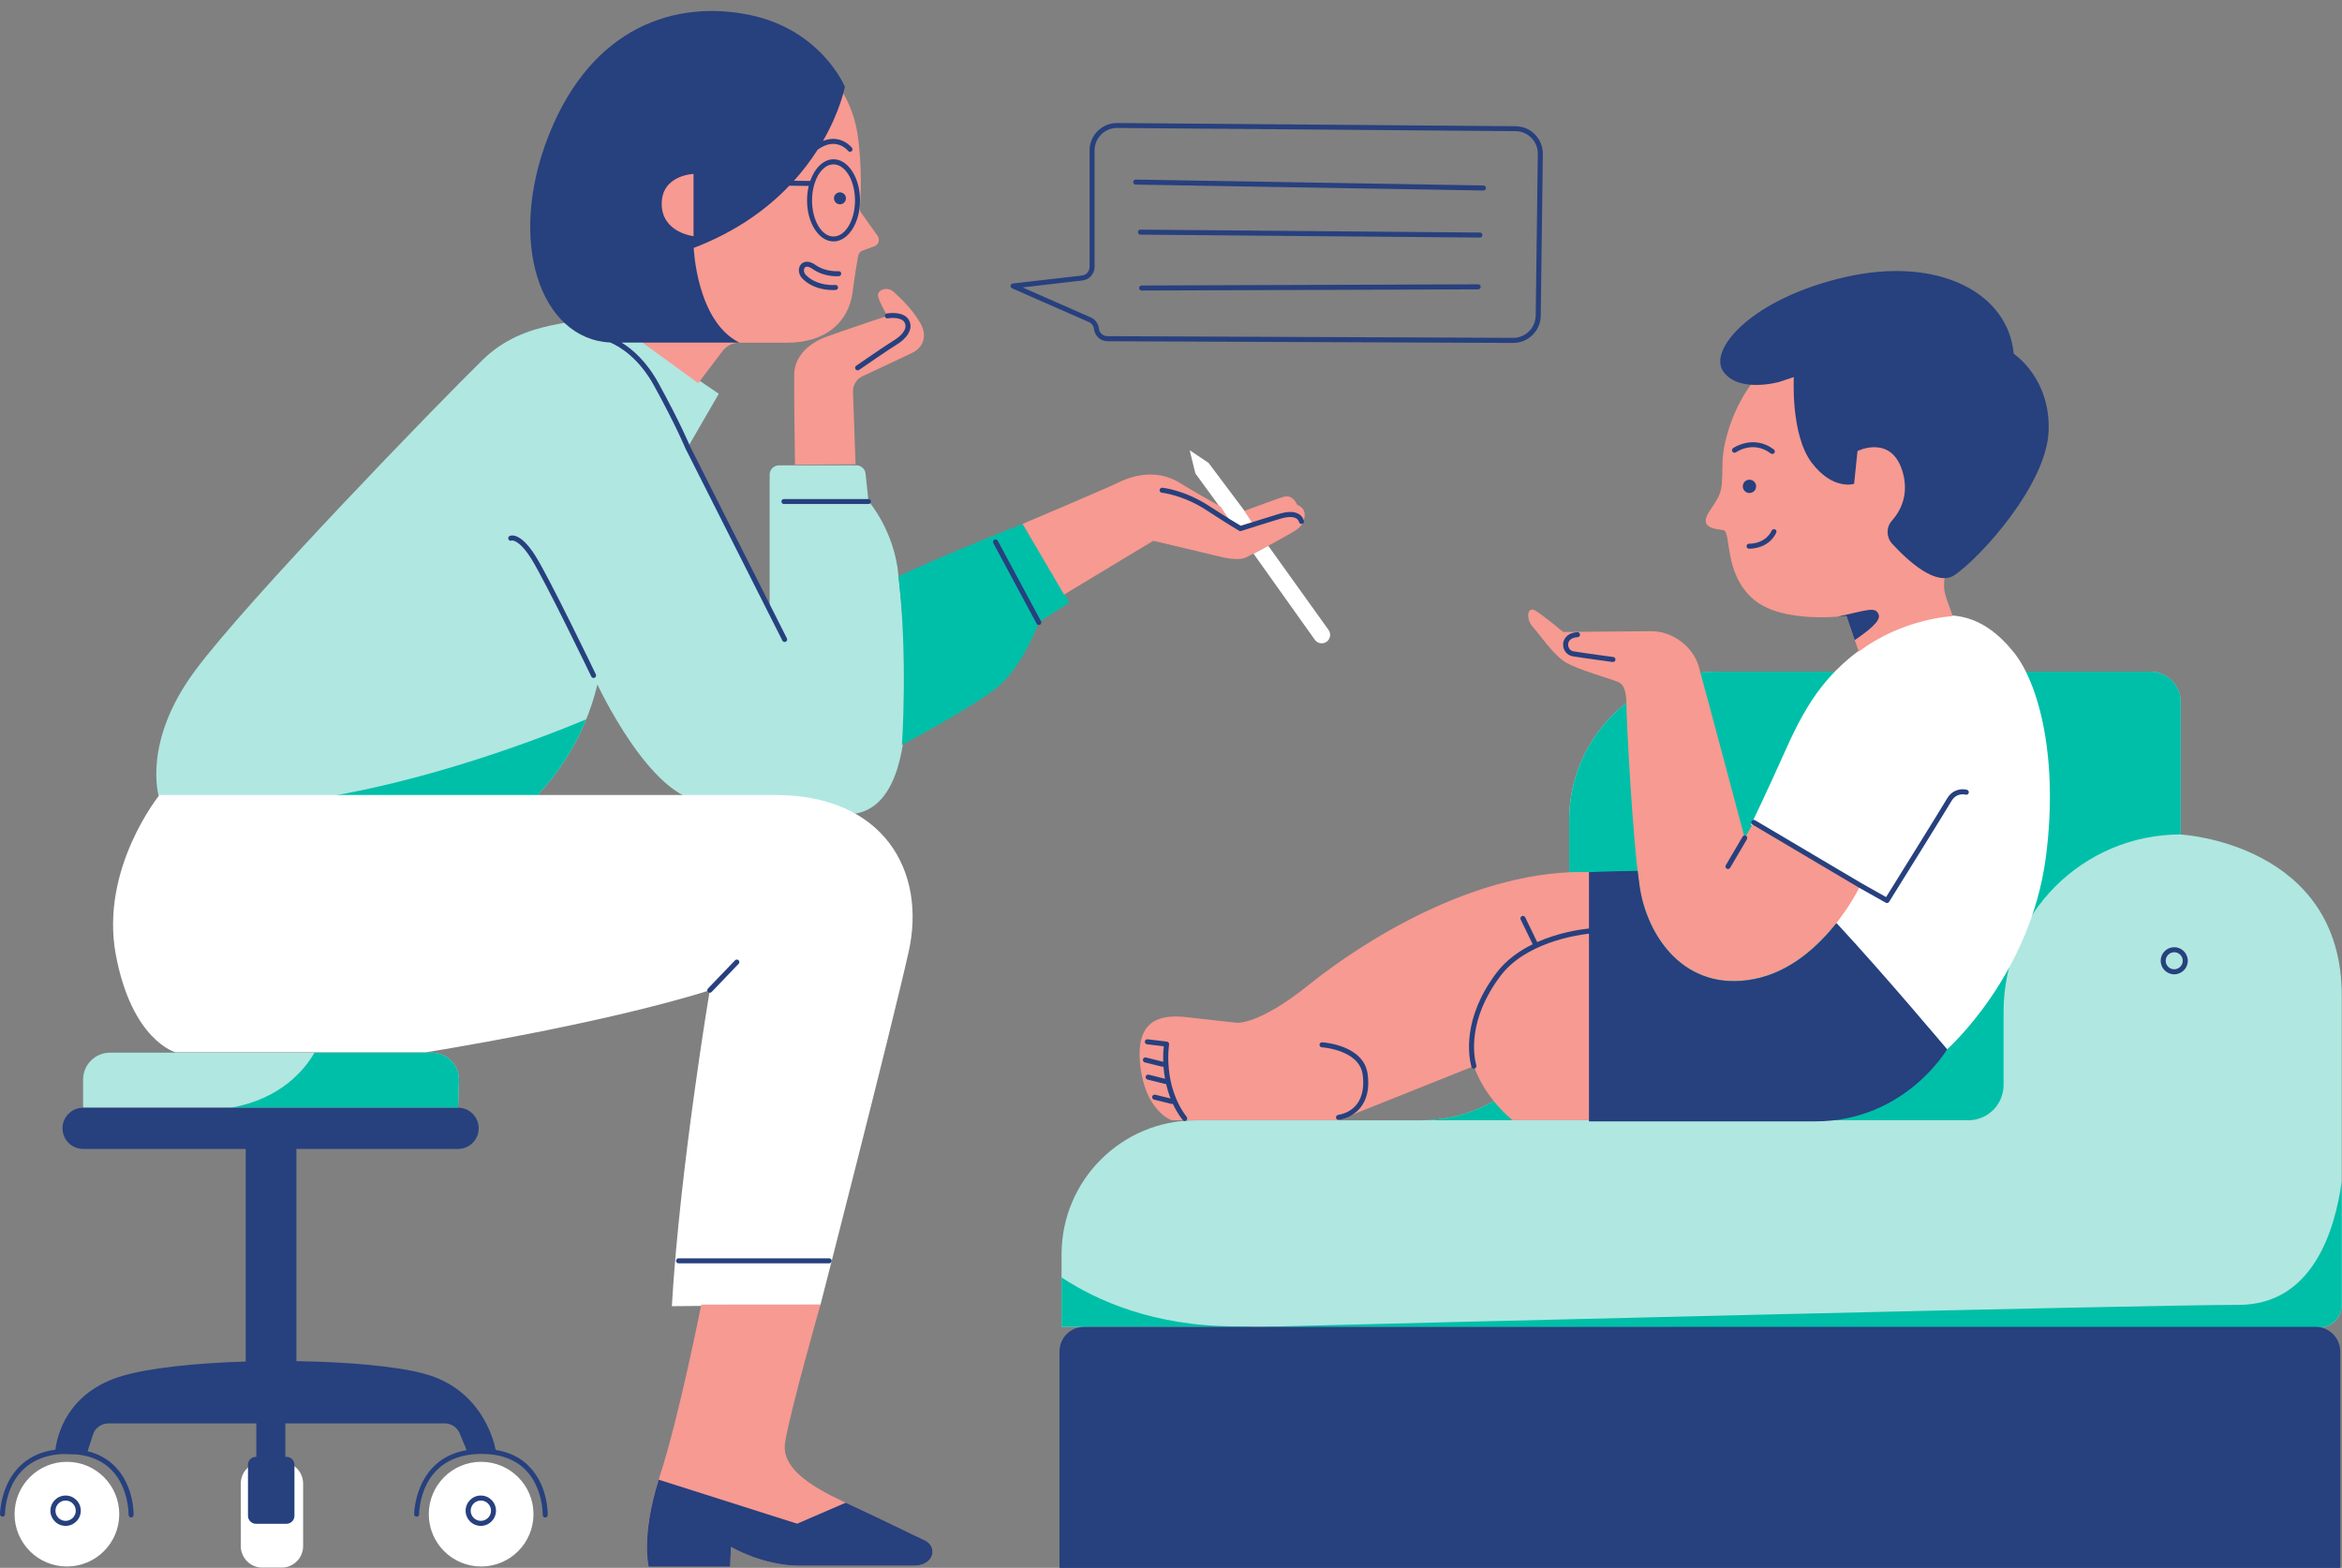 <?xml version="1.0" encoding="UTF-8"?><svg xmlns="http://www.w3.org/2000/svg" xmlns:xlink="http://www.w3.org/1999/xlink" height="327.4" preserveAspectRatio="xMidYMid meet" version="1.0" viewBox="0.0 -2.3 489.0 327.4" width="489.0" zoomAndPan="magnify"><rect x="0.0" y="-2.3" width="489.0" height="327.4" fill="#808080" stroke="none"/><g id="change1_1"><path d="M488.95,205.6v64.62c0,2.62-2.12,4.74-4.74,4.73l-257.86-0.17h-4.7v-15.14c0-15.46,12.53-27.99,27.99-27.99 h47.01c17.11,0,30.98-13.87,30.98-30.98v-31.73c0-17.11,13.87-30.98,30.98-30.98h90.4c3.48,0,6.3,2.82,6.3,6.3v27.7 C455.32,171.96,488.95,173.77,488.95,205.6z M181.33,102.33l-0.6-5.72c-0.1-0.99-0.94-1.74-1.93-1.74h-16.15 c-1.07,0-1.95,0.87-1.95,1.95v29.3L143.6,91.13l6.48-11.2l-24.56-16.7c-4.32,2.55-15.72,0.79-24.76,9.63 c-9.04,8.84-49.12,50.11-60.12,65.01c-11,14.9-7.47,26.16-7.47,26.16s38.13,1.13,75.38,2.15c0.72-0.28,1.35-0.52,2.07-0.8 c5.01-4.9,11.31-13.03,14.12-24.74c0,0,11.18,24.04,22.08,24.32c2.46,0.06,4.01,0.97,4.93,2.33c11.92,0.28,21.11,0.46,25.05,0.46 c17.88,0,11.59-40.28,10.81-49.71C186.83,108.62,181.33,102.33,181.33,102.33z M90.2,217.52H22.98c-3.11,0-5.63,2.52-5.63,5.63 v5.87h78.3l0.18-5.7C95.93,220.15,93.38,217.52,90.2,217.52z" fill="#B0E7E1"/></g><g id="change2_1"><path d="M410.98,231.64H296.66c17.11,0,30.98-13.87,30.98-30.98v-31.73c0-17.11,13.87-30.98,30.98-30.98h90.4 c3.48,0,6.3,2.82,6.3,6.3v27.7h0c-20.43,0-36.98,16.56-36.98,36.98v15.35C418.33,228.35,415.04,231.64,410.98,231.64z M213.51,107.09c0,0-18,7.13-25.9,10.96c1.98,17.29,0.71,35.2,0.71,35.2s13.61-7.18,19.44-11.66c5.83-4.49,9.12-13.91,9.12-13.91 l6.43-4.19L213.51,107.09z M467.4,270.19c-20.39,0-168.01,3.68-205.38,4.62c-1.14-0.09-2.47-0.14-4.03-0.14 c-17.15,0-29.14-5.45-36.34-10.22v10.33h4.7l35.68,0.02c0,0,0,0,0,0l222.18,0.15c2.62,0,4.74-2.12,4.74-4.73v-25.88 C487.51,254.85,482.77,270.19,467.4,270.19z M108.56,166.18c0.72-0.28,1.35-0.52,2.07-0.8c3.9-3.81,8.57-9.59,11.77-17.47 c-7.22,3.03-33.74,13.61-59.52,16.99C76.17,165.28,92.44,165.74,108.56,166.18z M90.2,217.52H65.67 c-2.18,3.76-7.17,9.68-17.44,11.5h47.42l0.18-5.7C95.93,220.15,93.38,217.52,90.2,217.52z" fill="#00BFA8"/></g><g id="change3_1"><path d="M427.19,176.54c-3.21,24.88-20.63,40.27-20.63,40.27l-24.13-27.12l-16.81-19.8c0,0,3-6.16,7.32-15.81 c4.33-9.65,9.09-17.8,21.23-24.28c12.15-6.49,20.02-3.74,26.36,4.2C425.62,140.35,429.86,155.82,427.19,176.54z M161.88,163.71 c-22.55,0-128.58,0-128.58,0s-12.47,15.35-9.12,33.34c3.36,17.99,12.47,20.39,12.47,20.39h52.3c0,0,36.46-5.76,59.25-12.95 c0,0-6.24,37.18-7.92,65.97l31.02-0.26c0,0,14.56-56.6,18.4-73.63C193.54,179.54,184.43,163.71,161.88,163.71z M248.4,91.72 l1.19,4.84l6.9,9.47l2.59,1.47l2.57-0.72l-9.31-12.42L248.4,91.72z M264.8,111.66l-3.07,1.65l12.8,17.99 c0.52,0.73,1.51,0.95,2.29,0.52c0.92-0.51,1.19-1.71,0.58-2.57L264.8,111.66z M100.46,302.96c-6.04,0-10.93,4.89-10.93,10.93 c0,6.04,4.89,10.93,10.93,10.93c6.04,0,10.93-4.89,10.93-10.93C111.39,307.86,106.5,302.96,100.46,302.96z M13.97,302.96 c-6.04,0-10.93,4.89-10.93,10.93c0,6.04,4.89,10.93,10.93,10.93c6.04,0,10.93-4.89,10.93-10.93 C24.9,307.86,20.01,302.96,13.97,302.96z M58.81,303.02h-4.05c-2.47,0-4.48,2.01-4.48,4.48v13.07c0,2.47,2.01,4.48,4.48,4.48h4.05 c2.47,0,4.48-2.01,4.48-4.48V307.5C63.29,305.02,61.28,303.02,58.81,303.02z" fill="#FFF"/></g><g id="change4_1"><path d="M408.69,113.02c-3.23,4.43-3.17,7.13-2.21,9.87c0.67,1.91,1.24,3.48,1.24,3.48s-10.43,0.43-19.62,7.41 l-2.55-7.49c0,0-13.45,1.87-19.58-3.57c-6.13-5.45-4.43-13.96-6.13-14.3c-1.7-0.34-5.45-0.34-2.72-4.26 c2.72-3.92,2.38-4.26,2.55-10.21c0.17-5.96,5.11-22.81,21.11-25.7c16-2.89,27.58,0.68,33.54,12.6 C420.27,92.77,411.93,108.6,408.69,113.02z M364.29,172.69c0,0-8.4-31.53-9.6-35.81c-1.2-4.28-5.65-7.37-9.77-7.37 c-4.11,0-18.51,0.17-18.51,0.17s-4.11-3.43-5.83-4.46c-1.71-1.03-2.06,1.71-0.51,3.43c1.54,1.71,4.28,5.83,6.85,7.37 c2.57,1.54,9.42,3.43,10.97,4.11c1.54,0.69,1.71,2.91,1.71,5.14s1.2,27.08,2.74,37.53c1.54,10.45,9.42,22.11,23.82,19.36 c14.39-2.74,22.28-19.54,22.28-19.54l-22.28-13.19L364.29,172.69z M273.26,203.37c-10.55,8.48-15.07,7.91-15.07,7.91 s-5.09-0.57-9.98-1.13c-4.9-0.57-11.12-0.38-10.17,9.61c0.94,9.98,6.59,11.87,6.59,11.87h34.85l28.26-11.3 c2.45,6.97,8.1,11.3,8.1,11.3h16.39v-51.81C308.02,178.94,283.81,194.89,273.26,203.37z M183.41,59.85 c0.56,1.67,1.86,3.81,1.86,3.81s-8.92,2.97-12.74,4.37c-3.81,1.39-6.6,4.18-6.69,7.72c-0.09,3.53,0.16,18.99,0.16,18.99l12.64-0.09 l-0.54-15.13c-0.05-1.38,0.72-2.66,1.98-3.25c3.26-1.52,9.37-4.38,10.58-4.99c1.67-0.84,3.25-3.07,1.49-6.14 c-1.77-3.07-4.28-5.3-5.58-6.51C185.27,57.44,182.85,58.18,183.41,59.85z M145.79,77.71l5.08-6.71c0.83-1.1,2.13-1.74,3.5-1.74h10 c7.96,0,12.79-4.22,13.64-10.5c0.56-4.18,0.96-6.54,1.17-7.65c0.09-0.5,0.44-0.9,0.91-1.08l2.47-0.9c0.89-0.32,1.22-1.4,0.68-2.17 l-3.44-4.85c-0.19-0.27-0.29-0.6-0.26-0.93c0.15-1.86,0.56-8.57-0.52-15.63c-1.27-8.31-7.59-18.51-22.39-20.96 s-27.8,1.63-34.32,15.03c-6.52,13.4,9.13,38.2,9.13,38.2l-4.51,6.17L145.79,77.71z M193.06,319.34c-2.76-1.28-8.29-4.04-14.25-6.81 c-5.96-2.76-15.95-7.02-14.89-13.61c1.06-6.59,7.4-28.81,7.4-28.81l-24.9,0.02c0,0-4.62,23.47-8.66,35.8 c-4.04,12.34-2.33,18.94-2.33,18.94h17.02l0.17-4.15c0,0,6.63,3.93,14.28,3.93s19.35,0,23.82,0 C195.18,324.66,195.82,320.62,193.06,319.34z M253.85,113.73c1.71,0.43,4.81,1.18,6.42,0.32c1.6-0.86,4.81-2.46,7.6-4.07 c2.78-1.6,4.07-2.03,4.49-4.17c0.43-2.14-1.5-2.67-1.5-2.67s-0.86-2.25-2.78-1.71c-1.36,0.38-5.65,2.02-8.25,2.96l1.54,2.4 l-2.3,0.72l-2.59-1.47l-1.6-2.54c-2.51-1.41-6.15-3.48-8.56-4.97c-3.99-2.47-8.56-2.09-12.55-0.19c-3.99,1.9-20.26,8.76-20.26,8.76 l8.67,14.76l18.62-11.23C240.79,110.62,252.14,113.3,253.85,113.73z" fill="#F79A91"/></g><g id="change5_1"><path d="M488.63,279.91v45.21H221.22v-45.21c0-2.83,2.3-5.13,5.13-5.13H483.5 C486.33,274.78,488.63,277.08,488.63,279.91z M331.77,191.59c-1.8,0.19-6.29,0.83-10.81,2.84l-2.51-5.18 c-0.13-0.26-0.44-0.37-0.7-0.24c-0.26,0.13-0.37,0.44-0.24,0.7l2.51,5.17c-2.81,1.38-5.56,3.31-7.6,6.02 c-7.15,9.54-5.78,17.39-5.19,19.57c0.06,0.23,0.27,0.39,0.51,0.39c0.05,0,0.09-0.01,0.14-0.02c0.28-0.08,0.44-0.36,0.37-0.64 c-0.56-2.06-1.85-9.51,5.01-18.66c5.15-6.86,15.47-8.52,18.51-8.87v39.2c0,0,28.48,0,47.24,0c18.76,0,27.53-15.04,27.53-15.04 s-12.42-14.87-23.08-26.38c-3.76,4.78-9.6,10.27-17.29,11.73c-14.39,2.74-22.28-8.91-23.82-19.36c-0.14-0.97-0.28-2.07-0.42-3.26 c-5.99,0.07-10.16,0.27-10.16,0.27V191.59z M371.55,77.44l3-1c0,0-0.71,12.01,3.72,17.87c4.43,5.86,8.86,4.43,8.86,4.43l0.71-6.86 c0,0,7.15-3.57,9.44,4.43c1.37,4.79-0.54,8.2-2.29,10.17c-1.21,1.36-1.14,3.43,0.09,4.77c3.3,3.59,9.29,9.1,13.07,6.51 c5.43-3.72,19.16-18.87,19.59-30.03c0.43-11.15-7.29-16.16-7.29-16.16c-1.14-12.73-15.73-20.45-35.17-16.01 C365.83,60,356.54,70.72,359.83,75.3C363.12,79.87,371.55,77.44,371.55,77.44z M363.89,99.26c0,0.77,0.62,1.39,1.39,1.39 c0.77,0,1.39-0.62,1.39-1.39c0-0.77-0.62-1.39-1.39-1.39C364.51,97.87,363.89,98.49,363.89,99.26z M370.05,92.5 c0.16,0,0.31-0.07,0.42-0.21c0.18-0.23,0.13-0.56-0.1-0.73c-4.25-3.23-8.48-0.3-8.52-0.27c-0.24,0.17-0.29,0.49-0.12,0.73 c0.17,0.24,0.49,0.29,0.73,0.13c0.15-0.1,3.65-2.51,7.28,0.25C369.83,92.46,369.94,92.5,370.05,92.5z M365.3,112.28 c0.73,0,4.03-0.18,5.57-3.33c0.13-0.26,0.02-0.57-0.24-0.7c-0.26-0.12-0.57-0.02-0.7,0.24c-1.39,2.85-4.58,2.75-4.71,2.74 c-0.27-0.01-0.53,0.21-0.55,0.5c-0.01,0.29,0.21,0.53,0.5,0.55C365.18,112.28,365.23,112.28,365.3,112.28z M365.91,169.89 l22.29,13.2l5.53,3.11c0.08,0.05,0.17,0.07,0.26,0.07c0.18,0,0.35-0.09,0.45-0.25c0.12-0.19,11.72-18.83,13.02-21.04 c1.08-1.84,2.87-1.36,2.95-1.34c0.27,0.08,0.57-0.08,0.65-0.36c0.08-0.28-0.08-0.57-0.36-0.65c-0.91-0.27-2.95-0.23-4.15,1.81 c-1.19,2.02-10.99,17.78-12.74,20.59l-5.08-2.86l-22.28-13.19c-0.25-0.15-0.57-0.07-0.72,0.18 C365.58,169.42,365.66,169.74,365.91,169.89z M451.14,198.33c0-1.56,1.27-2.83,2.83-2.83s2.83,1.27,2.83,2.83s-1.27,2.83-2.83,2.83 S451.14,199.89,451.14,198.33z M452.19,198.33c0,0.98,0.8,1.78,1.78,1.78c0.98,0,1.78-0.8,1.78-1.78c0-0.98-0.8-1.78-1.78-1.78 C452.99,196.55,452.19,197.35,452.19,198.33z M279.39,230.52c-0.29,0.05-0.48,0.32-0.43,0.61c0.04,0.25,0.27,0.43,0.52,0.43 c0.03,0,0.06,0,0.09-0.01c3.47-0.61,6.86-3.45,5.98-9.63c-0.86-5.98-9.14-6.54-9.49-6.56c-0.29-0.02-0.54,0.2-0.55,0.49 s0.2,0.54,0.49,0.55c0.08,0.01,7.78,0.52,8.51,5.66C285.17,226.69,283.26,229.85,279.39,230.52z M241.22,226.3 c-0.29-0.07-0.57,0.1-0.64,0.38c-0.07,0.28,0.1,0.57,0.38,0.64l3.6,0.9c0.04,0.01,0.08,0.02,0.13,0.02c0.07,0,0.12-0.04,0.18-0.06 c0.54,1.16,1.22,2.31,2.08,3.42c0.1,0.13,0.26,0.2,0.42,0.2c0.11,0,0.22-0.04,0.32-0.11c0.23-0.18,0.27-0.51,0.1-0.74 c-5.04-6.54-3.7-15.05-3.69-15.13c0.02-0.14-0.01-0.29-0.1-0.4c-0.08-0.11-0.21-0.19-0.36-0.21l-4.02-0.48 c-0.28-0.04-0.55,0.17-0.58,0.46c-0.03,0.29,0.17,0.55,0.46,0.58l3.49,0.42c-0.07,0.64-0.16,1.78-0.11,3.24l-3.59-0.9 c-0.28-0.07-0.57,0.1-0.64,0.38c-0.07,0.28,0.1,0.57,0.38,0.64l3.6,0.9c0.04,0.01,0.09,0.02,0.13,0.02c0.06,0,0.11-0.04,0.17-0.06 c0.06,0.79,0.16,1.66,0.33,2.56l-3.4-0.85c-0.28-0.07-0.57,0.1-0.64,0.38c-0.07,0.28,0.1,0.57,0.38,0.64l3.6,0.9 c0.04,0.01,0.08,0.02,0.13,0.02c0.05,0,0.09-0.03,0.13-0.05c0.23,1,0.54,2.03,0.95,3.08L241.22,226.3z M392.26,126.04 c-0.68-1.75-2.24-0.95-8.67,0.46c1.21-0.09,1.95-0.19,1.95-0.19l1.73,5.06C389.96,129.5,392.79,127.39,392.26,126.04z M328.36,134.75c2.03,0.34,8.29,1.18,8.35,1.19c0.02,0,0.05,0,0.07,0c0.26,0,0.48-0.19,0.52-0.45c0.04-0.29-0.16-0.55-0.45-0.59 c-0.06-0.01-6.31-0.85-8.32-1.19c-0.77-0.13-1.14-0.85-1.11-1.47c0.05-0.87,0.79-1.42,1.98-1.48c0.29-0.01,0.51-0.26,0.5-0.55 c-0.01-0.29-0.24-0.51-0.55-0.5c-2.1,0.11-2.92,1.4-2.98,2.47C326.31,133.44,327.16,134.54,328.36,134.75z M360.53,179.1 c0.08,0.05,0.17,0.07,0.27,0.07c0.18,0,0.35-0.09,0.45-0.26l3.5-5.96c0.15-0.25,0.06-0.57-0.19-0.72 c-0.25-0.15-0.57-0.06-0.72,0.19l-3.5,5.96C360.19,178.64,360.28,178.96,360.53,179.1z M193.06,319.34 c-2.76-1.28-8.29-4.04-14.25-6.81c-0.69-0.32-1.44-0.67-2.22-1.03l-10.13,4.38l-28.93-9.19c-3.72,11.84-2.1,18.18-2.1,18.18h17.02 l0.17-4.15c0,0,6.63,3.93,14.28,3.93s19.35,0,23.82,0C195.18,324.66,195.82,320.62,193.06,319.34z M175.38,40.36 c0.69,0,1.25-0.56,1.25-1.25c0-0.69-0.56-1.25-1.25-1.25s-1.25,0.56-1.25,1.25C174.14,39.81,174.69,40.36,175.38,40.36z M169.68,53.88c2.48,1.75,5.37,1.5,5.49,1.49c0.29-0.03,0.5-0.28,0.47-0.57c-0.03-0.29-0.27-0.5-0.57-0.47 c-0.03,0-2.63,0.22-4.79-1.3c-1.79-1.26-2.77-0.44-3.02-0.15c-0.66,0.73-0.6,1.98,0.15,2.84c1.1,1.26,3.34,2.55,6.44,2.55 c0.21,0,0.42-0.01,0.64-0.02c0.29-0.02,0.51-0.26,0.49-0.55c-0.02-0.29-0.25-0.52-0.55-0.49c-3.06,0.17-5.27-1.07-6.23-2.17 c-0.43-0.5-0.43-1.15-0.16-1.45C168.33,53.25,168.94,53.36,169.68,53.88z M185.36,64.18c0.77-0.14,2.91-0.25,3.51,0.86 c0.78,1.43-0.96,2.97-2.11,3.66c-1.53,0.92-7.73,5.19-7.99,5.38c-0.24,0.16-0.3,0.49-0.13,0.73c0.1,0.15,0.27,0.23,0.43,0.23 c0.1,0,0.21-0.03,0.3-0.09c0.06-0.04,6.43-4.44,7.93-5.34c1.97-1.18,3.5-3.2,2.49-5.06c-1.09-1.99-4.47-1.41-4.61-1.39 c-0.29,0.05-0.47,0.32-0.42,0.61C184.8,64.04,185.08,64.23,185.36,64.18z M211.01,57.34c0.04-0.23,0.22-0.42,0.46-0.44l14.42-1.66 c0.92-0.11,1.61-0.88,1.61-1.8V29.12c0-1.54,0.6-2.99,1.7-4.07c1.09-1.08,2.57-1.68,4.08-1.66l83.17,0.67 c1.54,0.01,2.98,0.62,4.05,1.72c1.07,1.1,1.66,2.55,1.64,4.09l-0.44,33.78c-0.04,3.13-2.61,5.66-5.73,5.66c-0.01,0-0.02,0-0.02,0 l-84.7-0.35c-1.46-0.01-2.67-1.1-2.83-2.55c-0.07-0.64-0.48-1.2-1.07-1.46l-16.02-7.04C211.1,57.81,210.97,57.58,211.01,57.34z M213.51,57.72l14.24,6.26c0.93,0.41,1.58,1.29,1.69,2.31c0.1,0.92,0.87,1.61,1.8,1.61l84.7,0.35c0.01,0,0.01,0,0.02,0 c2.55,0,4.65-2.07,4.69-4.63l0.44-33.78c0.02-1.26-0.46-2.44-1.34-3.34s-2.05-1.4-3.31-1.41l-83.17-0.67c-0.01,0-0.03,0-0.04,0 c-1.24,0-2.41,0.48-3.3,1.36c-0.89,0.89-1.39,2.07-1.39,3.33v24.32c0,1.46-1.09,2.68-2.54,2.84L213.51,57.72z M237.12,36.25 l72.61,1.23c0,0,0.01,0,0.01,0c0.29,0,0.52-0.23,0.52-0.52c0.01-0.29-0.23-0.53-0.52-0.53l-72.61-1.23c-0.27,0-0.53,0.23-0.53,0.52 C236.6,36,236.83,36.24,237.12,36.25z M309.01,46.26l-70.89-0.61c0,0,0,0,0,0c-0.29,0-0.52,0.23-0.52,0.52 c0,0.29,0.23,0.53,0.52,0.53L309,47.31c0,0,0,0,0,0c0.29,0,0.52-0.23,0.52-0.52C309.53,46.5,309.3,46.26,309.01,46.26z M308.64,57.07C308.64,57.07,308.64,57.07,308.64,57.07l-70.28,0.25c-0.29,0-0.52,0.24-0.52,0.53c0,0.29,0.24,0.52,0.52,0.52 c0,0,0,0,0,0l70.28-0.25c0.29,0,0.52-0.24,0.52-0.53C309.16,57.3,308.93,57.07,308.64,57.07z M181.85,102.43 c0-0.29-0.23-0.52-0.52-0.52h-17.65c-0.29,0-0.52,0.23-0.52,0.52s0.23,0.52,0.52,0.52h17.65 C181.62,102.95,181.85,102.72,181.85,102.43z M208.32,110.61c-0.14-0.26-0.45-0.35-0.71-0.21c-0.26,0.14-0.35,0.45-0.21,0.71 l9.04,16.82c0.09,0.18,0.28,0.28,0.46,0.28c0.08,0,0.17-0.02,0.25-0.06c0.25-0.14,0.35-0.45,0.21-0.71L208.32,110.61z M103.5,300.48c-0.52-2.58-3.31-12.78-14.93-15.92c-5.85-1.58-15.98-2.46-26.68-2.62v-44.32h33.76c2.37,0,4.3-1.92,4.3-4.3 c0-2.37-1.92-4.3-4.3-4.3h-78.3c-2.37,0-4.3,1.92-4.3,4.3c0,2.37,1.92,4.3,4.3,4.3H51.3v44.4c-10.18,0.31-19.79,1.28-25.62,2.96 c-11.73,3.38-13.76,12.57-14.11,15.44C0.14,301.95,0,313.77,0,313.89c0,0.29,0.23,0.52,0.52,0.52s0.52-0.23,0.52-0.52 c0-0.5,0.14-11.88,11.94-12.56l3.28,0.11c2.9,0.35,5.26,1.42,7.03,3.23c3.64,3.72,3.56,9.31,3.56,9.37 c-0.01,0.29,0.22,0.53,0.51,0.54c0,0,0.01,0,0.01,0c0.28,0,0.52-0.23,0.52-0.51c0.01-0.25,0.1-6.08-3.85-10.12 c-1.53-1.57-3.46-2.64-5.75-3.2l1.11-3.45c0.45-1.4,1.76-2.36,3.24-2.36h30.88v6.98h-0.08c-0.91,0-1.66,0.74-1.66,1.66v10.66 c0,0.91,0.74,1.66,1.66,1.66h6.38c0.91,0,1.66-0.74,1.66-1.66v-10.66c0-0.91-0.74-1.66-1.66-1.66h-0.24v-6.98h33.27 c1.38,0,2.62,0.83,3.14,2.1l1.44,3.48c-10.81,1.87-10.96,13.25-10.96,13.38c0,0.29,0.23,0.52,0.52,0.52h0 c0.29,0,0.52-0.23,0.52-0.52c0-0.51,0.17-12.59,13.06-12.59c3.91,0,7,1.13,9.19,3.37c3.64,3.72,3.56,9.31,3.56,9.37 c-0.01,0.29,0.22,0.53,0.51,0.54c0,0,0.01,0,0.01,0c0.28,0,0.52-0.23,0.52-0.51c0.01-0.25,0.1-6.08-3.85-10.12 C108.73,302.09,106.37,300.93,103.5,300.48z M111.79,113.77c-3.05-4.83-4.99-4.31-5.35-4.16c-0.27,0.11-0.4,0.43-0.29,0.69 c0.12,0.27,0.41,0.4,0.67,0.28c0.01-0.01,1.48-0.37,4.07,3.74c2.92,4.62,12.48,24.46,12.57,24.66c0.09,0.19,0.28,0.3,0.47,0.3 c0.08,0,0.15-0.02,0.23-0.05c0.26-0.13,0.37-0.44,0.25-0.7C124.03,137.72,114.73,118.44,111.79,113.77z M127.42,69.22 c-14.53-0.7-21.71-20.99-12.81-43.36c9.05-22.76,26.55-28.14,41.73-25.08c15.17,3.06,20.07,15.05,20.07,15.05 s-0.92,4.95-4.58,11.31c3.72-1.52,6.04,1.38,6.06,1.42c0.18,0.23,0.14,0.56-0.09,0.73c-0.1,0.07-0.21,0.11-0.32,0.11 c-0.16,0-0.31-0.07-0.41-0.2c-0.1-0.12-2.46-3.03-6.34-0.25c0,0,0,0,0,0c-1.34,2.1-2.97,4.3-4.95,6.5l3.39,0.04 c0.93-2.69,2.77-4.53,4.87-4.53c3.05,0,5.53,3.85,5.53,8.58c0,4.73-2.48,8.58-5.53,8.58c-3.05,0-5.53-3.85-5.53-8.58 c0-1.06,0.13-2.07,0.36-3.01l-4.06-0.05c-4.65,4.86-11.08,9.6-19.96,12.99c0,0,0.59,15.32,9.53,19.77c0,0-10.35,0-24.59,0 c2.23,1.36,5.19,3.89,7.73,8.52c4.59,8.36,6.56,13.11,6.57,13.16L164.3,131c0.13,0.26,0.03,0.57-0.23,0.7 c-0.08,0.04-0.16,0.06-0.24,0.06c-0.19,0-0.38-0.11-0.47-0.29l-20.23-40.1c-0.04-0.08-1.98-4.79-6.54-13.09 C133.37,72.41,129.39,70.07,127.42,69.22z M170.07,36.04c0,0.09-0.03,0.16-0.07,0.24c-0.29,0.99-0.45,2.1-0.45,3.28 c0,4.15,2.01,7.53,4.48,7.53c2.47,0,4.49-3.38,4.49-7.53c0-4.15-2.01-7.53-4.49-7.53C172.31,32.02,170.82,33.65,170.07,36.04z M138.16,40.26c0,6.03,6.65,6.76,6.65,6.76v-13C144.81,34.02,138.16,34.23,138.16,40.26z M258.74,108.54 c0.08,0.05,0.17,0.07,0.26,0.07c0.05,0,0.11-0.01,0.16-0.03c0.06-0.02,6.35-2.03,8.43-2.63c0.74-0.21,3.19-0.8,3.66,0.79 c0.08,0.28,0.37,0.44,0.65,0.35c0.28-0.08,0.44-0.37,0.35-0.65c-0.5-1.7-2.35-2.26-4.96-1.5c-1.87,0.55-7.09,2.21-8.23,2.57 c-0.6-0.35-2.59-1.55-6.64-4.18c-5.06-3.29-9.54-3.76-9.73-3.78c-0.28-0.03-0.54,0.18-0.57,0.47c-0.03,0.29,0.18,0.54,0.47,0.57 c0.04,0,4.41,0.46,9.26,3.61C256.82,107.44,258.66,108.5,258.74,108.54z M141.16,260.99c0,0.29,0.23,0.52,0.52,0.52h31.45 c0.29,0,0.52-0.23,0.52-0.52s-0.23-0.52-0.52-0.52h-31.45C141.39,260.47,141.16,260.7,141.16,260.99z M148.58,204.85l5.65-5.89 c0.2-0.21,0.19-0.54-0.02-0.74c-0.21-0.2-0.54-0.19-0.74,0.02l-5.65,5.89c-0.2,0.21-0.19,0.54,0.02,0.74 c0.1,0.1,0.23,0.15,0.36,0.15C148.34,205.01,148.48,204.96,148.58,204.85z M103.56,313.17c0,1.75-1.42,3.17-3.17,3.17 c-1.75,0-3.17-1.42-3.17-3.17s1.42-3.17,3.17-3.17C102.14,310,103.56,311.42,103.56,313.17z M102.52,313.17 c0-1.17-0.95-2.12-2.12-2.12c-1.17,0-2.12,0.95-2.12,2.12c0,1.17,0.95,2.12,2.12,2.12C101.57,315.28,102.52,314.33,102.52,313.17z M16.87,313.17c0,1.75-1.42,3.17-3.17,3.17s-3.17-1.42-3.17-3.17S11.96,310,13.7,310S16.87,311.42,16.87,313.17z M15.82,313.17 c0-1.17-0.95-2.12-2.12-2.12s-2.12,0.95-2.12,2.12c0,1.17,0.95,2.12,2.12,2.12S15.82,314.33,15.82,313.17z" fill="#27407E"/></g></svg>